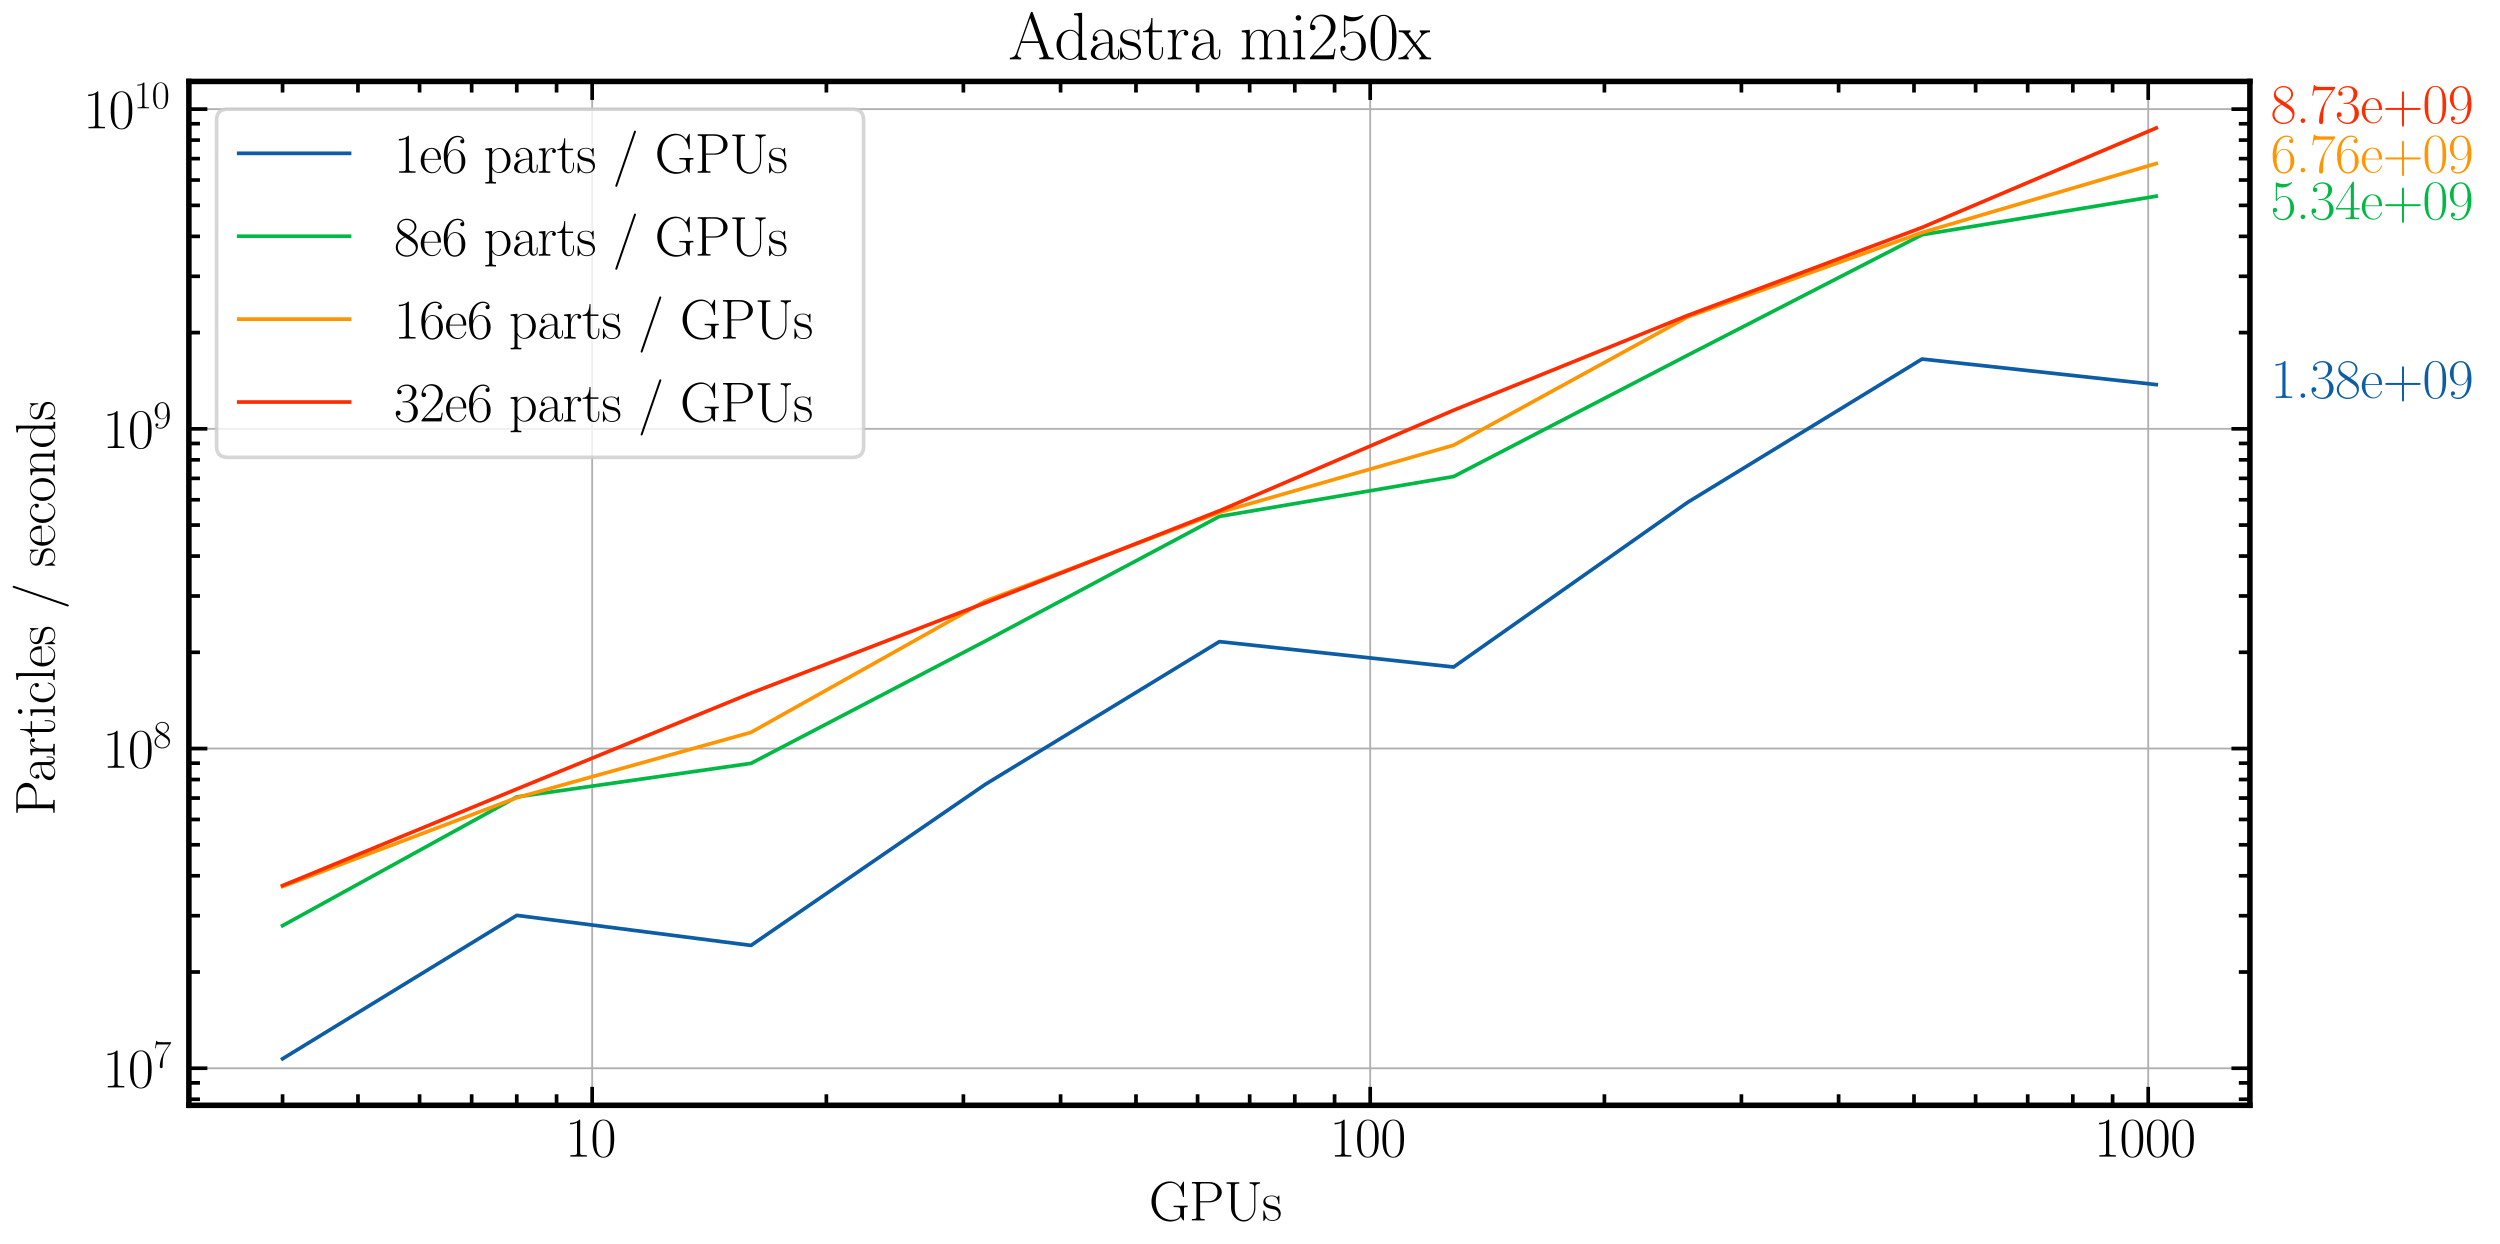 <?xml version="1.0" encoding="utf-8" standalone="no"?>
<!DOCTYPE svg PUBLIC "-//W3C//DTD SVG 1.1//EN"
  "http://www.w3.org/Graphics/SVG/1.1/DTD/svg11.dtd">
<svg xmlns:xlink="http://www.w3.org/1999/xlink" width="676.847pt" height="336.92pt" viewBox="0 0 676.847 336.92" xmlns="http://www.w3.org/2000/svg" version="1.1">
 <defs>
  <style type="text/css">*{stroke-linejoin: round; stroke-linecap: butt}</style>
 </defs>
 <g id="figure_1">
  <g id="patch_1">
   <path d="M 0 336.92 
L 676.847 336.92 
L 676.847 0 
L 0 0 
z
" style="fill: #ffffff"/>
  </g>
  <g id="axes_1">
   <g id="patch_2">
    <path d="M 51.137 299.253 
L 609.137 299.253 
L 609.137 22.053 
L 51.137 22.053 
z
" style="fill: #ffffff"/>
   </g>
   <g id="matplotlib.axis_1">
    <g id="xtick_1">
     <g id="line2d_1">
      <path d="M 160.323 299.253 
L 160.323 22.053 
" clip-path="url(#p2b0c90d9dc)" style="fill: none; stroke: #b0b0b0; stroke-width: 0.5; stroke-linecap: square"/>
     </g>
     <g id="line2d_2">
      <defs>
       <path id="m21b989cf15" d="M 0 0 
L 0 -5 
" style="stroke: #000000"/>
      </defs>
      <g>
       <use xlink:href="#m21b989cf15" x="160.323" y="299.253" style="stroke: #000000"/>
      </g>
     </g>
     <g id="line2d_3">
      <defs>
       <path id="m7a0003292a" d="M 0 0 
L 0 5 
" style="stroke: #000000"/>
      </defs>
      <g>
       <use xlink:href="#m7a0003292a" x="160.323" y="22.053" style="stroke: #000000"/>
      </g>
     </g>
     <g id="text_1">
      <!-- $\mathdefault{10}$ -->
      <g transform="translate(153.007 313.131) scale(0.15 -0.15)">
       <defs>
        <path id="CMR17-31" d="M 1702 4058 
C 1702 4192 1696 4192 1606 4192 
C 1357 3916 979 3827 621 3827 
C 602 3827 570 3827 563 3808 
C 557 3795 557 3782 557 3648 
C 755 3648 1088 3686 1344 3839 
L 1344 461 
C 1344 236 1331 160 781 160 
L 589 160 
L 589 0 
C 896 0 1216 0 1523 0 
C 1830 0 2150 0 2458 0 
L 2458 160 
L 2266 160 
C 1715 160 1702 230 1702 458 
L 1702 4058 
z
" transform="scale(0.016)"/>
        <path id="CMR17-30" d="M 2688 2025 
C 2688 2416 2682 3080 2413 3591 
C 2176 4039 1798 4198 1466 4198 
C 1158 4198 768 4058 525 3597 
C 269 3118 243 2524 243 2025 
C 243 1661 250 1106 448 619 
C 723 -39 1216 -128 1466 -128 
C 1760 -128 2208 -7 2470 600 
C 2662 1042 2688 1559 2688 2025 
z
M 1466 -26 
C 1056 -26 813 325 723 812 
C 653 1188 653 1738 653 2096 
C 653 2588 653 2997 736 3387 
C 858 3929 1216 4096 1466 4096 
C 1728 4096 2067 3923 2189 3400 
C 2272 3036 2278 2607 2278 2096 
C 2278 1680 2278 1169 2202 792 
C 2067 95 1690 -26 1466 -26 
z
" transform="scale(0.016)"/>
       </defs>
       <use xlink:href="#CMR17-31" transform="scale(0.996)"/>
       <use xlink:href="#CMR17-30" transform="translate(45.69 0) scale(0.996)"/>
      </g>
     </g>
    </g>
    <g id="xtick_2">
     <g id="line2d_4">
      <path d="M 370.964 299.253 
L 370.964 22.053 
" clip-path="url(#p2b0c90d9dc)" style="fill: none; stroke: #b0b0b0; stroke-width: 0.5; stroke-linecap: square"/>
     </g>
     <g id="line2d_5">
      <g>
       <use xlink:href="#m21b989cf15" x="370.964" y="299.253" style="stroke: #000000"/>
      </g>
     </g>
     <g id="line2d_6">
      <g>
       <use xlink:href="#m7a0003292a" x="370.964" y="22.053" style="stroke: #000000"/>
      </g>
     </g>
     <g id="text_2">
      <!-- $\mathdefault{100}$ -->
      <g transform="translate(359.989 313.131) scale(0.15 -0.15)">
       <use xlink:href="#CMR17-31" transform="scale(0.996)"/>
       <use xlink:href="#CMR17-30" transform="translate(45.69 0) scale(0.996)"/>
       <use xlink:href="#CMR17-30" transform="translate(91.381 0) scale(0.996)"/>
      </g>
     </g>
    </g>
    <g id="xtick_3">
     <g id="line2d_7">
      <path d="M 581.604 299.253 
L 581.604 22.053 
" clip-path="url(#p2b0c90d9dc)" style="fill: none; stroke: #b0b0b0; stroke-width: 0.5; stroke-linecap: square"/>
     </g>
     <g id="line2d_8">
      <g>
       <use xlink:href="#m21b989cf15" x="581.604" y="299.253" style="stroke: #000000"/>
      </g>
     </g>
     <g id="line2d_9">
      <g>
       <use xlink:href="#m7a0003292a" x="581.604" y="22.053" style="stroke: #000000"/>
      </g>
     </g>
     <g id="text_3">
      <!-- $\mathdefault{1000}$ -->
      <g transform="translate(566.971 313.131) scale(0.15 -0.15)">
       <use xlink:href="#CMR17-31" transform="scale(0.996)"/>
       <use xlink:href="#CMR17-30" transform="translate(45.69 0) scale(0.996)"/>
       <use xlink:href="#CMR17-30" transform="translate(91.381 0) scale(0.996)"/>
       <use xlink:href="#CMR17-30" transform="translate(137.071 0) scale(0.996)"/>
      </g>
     </g>
    </g>
    <g id="xtick_4">
     <g id="line2d_10">
      <defs>
       <path id="m7eefd7bcd2" d="M 0 0 
L 0 -3 
" style="stroke: #000000"/>
      </defs>
      <g>
       <use xlink:href="#m7eefd7bcd2" x="76.501" y="299.253" style="stroke: #000000"/>
      </g>
     </g>
     <g id="line2d_11">
      <defs>
       <path id="mf0f3411fd9" d="M 0 0 
L 0 3 
" style="stroke: #000000"/>
      </defs>
      <g>
       <use xlink:href="#mf0f3411fd9" x="76.501" y="22.053" style="stroke: #000000"/>
      </g>
     </g>
    </g>
    <g id="xtick_5">
     <g id="line2d_12">
      <g>
       <use xlink:href="#m7eefd7bcd2" x="96.914" y="299.253" style="stroke: #000000"/>
      </g>
     </g>
     <g id="line2d_13">
      <g>
       <use xlink:href="#mf0f3411fd9" x="96.914" y="22.053" style="stroke: #000000"/>
      </g>
     </g>
    </g>
    <g id="xtick_6">
     <g id="line2d_14">
      <g>
       <use xlink:href="#m7eefd7bcd2" x="113.593" y="299.253" style="stroke: #000000"/>
      </g>
     </g>
     <g id="line2d_15">
      <g>
       <use xlink:href="#mf0f3411fd9" x="113.593" y="22.053" style="stroke: #000000"/>
      </g>
     </g>
    </g>
    <g id="xtick_7">
     <g id="line2d_16">
      <g>
       <use xlink:href="#m7eefd7bcd2" x="127.694" y="299.253" style="stroke: #000000"/>
      </g>
     </g>
     <g id="line2d_17">
      <g>
       <use xlink:href="#mf0f3411fd9" x="127.694" y="22.053" style="stroke: #000000"/>
      </g>
     </g>
    </g>
    <g id="xtick_8">
     <g id="line2d_18">
      <g>
       <use xlink:href="#m7eefd7bcd2" x="139.91" y="299.253" style="stroke: #000000"/>
      </g>
     </g>
     <g id="line2d_19">
      <g>
       <use xlink:href="#mf0f3411fd9" x="139.91" y="22.053" style="stroke: #000000"/>
      </g>
     </g>
    </g>
    <g id="xtick_9">
     <g id="line2d_20">
      <g>
       <use xlink:href="#m7eefd7bcd2" x="150.685" y="299.253" style="stroke: #000000"/>
      </g>
     </g>
     <g id="line2d_21">
      <g>
       <use xlink:href="#mf0f3411fd9" x="150.685" y="22.053" style="stroke: #000000"/>
      </g>
     </g>
    </g>
    <g id="xtick_10">
     <g id="line2d_22">
      <g>
       <use xlink:href="#m7eefd7bcd2" x="223.732" y="299.253" style="stroke: #000000"/>
      </g>
     </g>
     <g id="line2d_23">
      <g>
       <use xlink:href="#mf0f3411fd9" x="223.732" y="22.053" style="stroke: #000000"/>
      </g>
     </g>
    </g>
    <g id="xtick_11">
     <g id="line2d_24">
      <g>
       <use xlink:href="#m7eefd7bcd2" x="260.824" y="299.253" style="stroke: #000000"/>
      </g>
     </g>
     <g id="line2d_25">
      <g>
       <use xlink:href="#mf0f3411fd9" x="260.824" y="22.053" style="stroke: #000000"/>
      </g>
     </g>
    </g>
    <g id="xtick_12">
     <g id="line2d_26">
      <g>
       <use xlink:href="#m7eefd7bcd2" x="287.141" y="299.253" style="stroke: #000000"/>
      </g>
     </g>
     <g id="line2d_27">
      <g>
       <use xlink:href="#mf0f3411fd9" x="287.141" y="22.053" style="stroke: #000000"/>
      </g>
     </g>
    </g>
    <g id="xtick_13">
     <g id="line2d_28">
      <g>
       <use xlink:href="#m7eefd7bcd2" x="307.554" y="299.253" style="stroke: #000000"/>
      </g>
     </g>
     <g id="line2d_29">
      <g>
       <use xlink:href="#mf0f3411fd9" x="307.554" y="22.053" style="stroke: #000000"/>
      </g>
     </g>
    </g>
    <g id="xtick_14">
     <g id="line2d_30">
      <g>
       <use xlink:href="#m7eefd7bcd2" x="324.233" y="299.253" style="stroke: #000000"/>
      </g>
     </g>
     <g id="line2d_31">
      <g>
       <use xlink:href="#mf0f3411fd9" x="324.233" y="22.053" style="stroke: #000000"/>
      </g>
     </g>
    </g>
    <g id="xtick_15">
     <g id="line2d_32">
      <g>
       <use xlink:href="#m7eefd7bcd2" x="338.335" y="299.253" style="stroke: #000000"/>
      </g>
     </g>
     <g id="line2d_33">
      <g>
       <use xlink:href="#mf0f3411fd9" x="338.335" y="22.053" style="stroke: #000000"/>
      </g>
     </g>
    </g>
    <g id="xtick_16">
     <g id="line2d_34">
      <g>
       <use xlink:href="#m7eefd7bcd2" x="350.55" y="299.253" style="stroke: #000000"/>
      </g>
     </g>
     <g id="line2d_35">
      <g>
       <use xlink:href="#mf0f3411fd9" x="350.55" y="22.053" style="stroke: #000000"/>
      </g>
     </g>
    </g>
    <g id="xtick_17">
     <g id="line2d_36">
      <g>
       <use xlink:href="#m7eefd7bcd2" x="361.325" y="299.253" style="stroke: #000000"/>
      </g>
     </g>
     <g id="line2d_37">
      <g>
       <use xlink:href="#mf0f3411fd9" x="361.325" y="22.053" style="stroke: #000000"/>
      </g>
     </g>
    </g>
    <g id="xtick_18">
     <g id="line2d_38">
      <g>
       <use xlink:href="#m7eefd7bcd2" x="434.373" y="299.253" style="stroke: #000000"/>
      </g>
     </g>
     <g id="line2d_39">
      <g>
       <use xlink:href="#mf0f3411fd9" x="434.373" y="22.053" style="stroke: #000000"/>
      </g>
     </g>
    </g>
    <g id="xtick_19">
     <g id="line2d_40">
      <g>
       <use xlink:href="#m7eefd7bcd2" x="471.465" y="299.253" style="stroke: #000000"/>
      </g>
     </g>
     <g id="line2d_41">
      <g>
       <use xlink:href="#mf0f3411fd9" x="471.465" y="22.053" style="stroke: #000000"/>
      </g>
     </g>
    </g>
    <g id="xtick_20">
     <g id="line2d_42">
      <g>
       <use xlink:href="#m7eefd7bcd2" x="497.782" y="299.253" style="stroke: #000000"/>
      </g>
     </g>
     <g id="line2d_43">
      <g>
       <use xlink:href="#mf0f3411fd9" x="497.782" y="22.053" style="stroke: #000000"/>
      </g>
     </g>
    </g>
    <g id="xtick_21">
     <g id="line2d_44">
      <g>
       <use xlink:href="#m7eefd7bcd2" x="518.195" y="299.253" style="stroke: #000000"/>
      </g>
     </g>
     <g id="line2d_45">
      <g>
       <use xlink:href="#mf0f3411fd9" x="518.195" y="22.053" style="stroke: #000000"/>
      </g>
     </g>
    </g>
    <g id="xtick_22">
     <g id="line2d_46">
      <g>
       <use xlink:href="#m7eefd7bcd2" x="534.874" y="299.253" style="stroke: #000000"/>
      </g>
     </g>
     <g id="line2d_47">
      <g>
       <use xlink:href="#mf0f3411fd9" x="534.874" y="22.053" style="stroke: #000000"/>
      </g>
     </g>
    </g>
    <g id="xtick_23">
     <g id="line2d_48">
      <g>
       <use xlink:href="#m7eefd7bcd2" x="548.975" y="299.253" style="stroke: #000000"/>
      </g>
     </g>
     <g id="line2d_49">
      <g>
       <use xlink:href="#mf0f3411fd9" x="548.975" y="22.053" style="stroke: #000000"/>
      </g>
     </g>
    </g>
    <g id="xtick_24">
     <g id="line2d_50">
      <g>
       <use xlink:href="#m7eefd7bcd2" x="561.191" y="299.253" style="stroke: #000000"/>
      </g>
     </g>
     <g id="line2d_51">
      <g>
       <use xlink:href="#mf0f3411fd9" x="561.191" y="22.053" style="stroke: #000000"/>
      </g>
     </g>
    </g>
    <g id="xtick_25">
     <g id="line2d_52">
      <g>
       <use xlink:href="#m7eefd7bcd2" x="571.966" y="299.253" style="stroke: #000000"/>
      </g>
     </g>
     <g id="line2d_53">
      <g>
       <use xlink:href="#mf0f3411fd9" x="571.966" y="22.053" style="stroke: #000000"/>
      </g>
     </g>
    </g>
    <g id="text_4">
     <!-- GPUs -->
     <g transform="translate(311.048 330.414) scale(0.15 -0.15)">
      <defs>
       <path id="CMR17-47" d="M 3974 1233 
C 3974 1473 3994 1505 4390 1505 
L 4390 1670 
C 4237 1664 3891 1664 3718 1664 
C 3539 1664 3040 1664 2797 1664 
L 2797 1505 
L 2989 1505 
C 3539 1505 3552 1434 3552 1201 
L 3552 774 
C 3552 63 2720 63 2522 63 
C 1862 63 781 511 781 2160 
C 781 3808 1843 4250 2464 4250 
C 3187 4250 3712 3626 3834 2741 
C 3846 2664 3846 2651 3904 2651 
C 3974 2651 3974 2664 3974 2779 
L 3974 4288 
C 3974 4402 3968 4409 3930 4409 
C 3904 4409 3898 4402 3853 4326 
L 3571 3791 
C 3258 4187 2874 4416 2381 4416 
C 1286 4416 294 3456 294 2148 
C 294 845 1267 -128 2394 -128 
C 2912 -128 3418 56 3616 417 
C 3725 158 3904 -20 3936 -20 
C 3968 -20 3974 -13 3974 100 
L 3974 1233 
z
" transform="scale(0.016)"/>
       <path id="CMR17-50" d="M 1267 2042 
L 2291 2042 
C 3117 2042 3718 2578 3718 3184 
C 3718 3791 3130 4352 2291 4352 
L 333 4352 
L 333 4186 
C 774 4186 845 4186 845 3899 
L 845 446 
C 845 160 774 160 333 160 
L 333 0 
C 518 0 858 0 1056 0 
C 1254 0 1594 0 1779 0 
L 1779 160 
C 1338 160 1267 160 1267 446 
L 1267 2042 
z
M 1254 2176 
L 1254 3938 
C 1254 4155 1267 4186 1523 4186 
L 2170 4186 
C 2995 4186 3232 3714 3232 3184 
C 3232 2604 2950 2176 2170 2176 
L 1254 2176 
z
" transform="scale(0.016)"/>
       <path id="CMR17-55" d="M 3456 1433 
C 3456 579 2899 38 2291 38 
C 1965 38 1670 210 1491 477 
C 1286 783 1261 1178 1261 1401 
L 1261 3874 
C 1261 4160 1331 4160 1773 4160 
L 1773 4320 
C 1587 4320 1248 4320 1050 4320 
C 851 4320 512 4320 326 4320 
L 326 4160 
C 768 4160 838 4160 838 3874 
L 838 1433 
C 838 516 1536 -128 2278 -128 
C 3110 -128 3590 719 3590 1344 
L 3590 3766 
C 3590 4122 3917 4160 4102 4160 
L 4102 4326 
C 3955 4320 3686 4320 3526 4320 
C 3366 4320 3091 4320 2944 4326 
L 2944 4160 
C 3456 4160 3456 3861 3456 3702 
L 3456 1433 
z
" transform="scale(0.016)"/>
       <path id="CMR17-73" d="M 1978 2697 
C 1978 2813 1971 2819 1933 2819 
C 1907 2819 1901 2813 1824 2717 
C 1805 2691 1747 2626 1728 2601 
C 1523 2819 1235 2819 1126 2819 
C 416 2819 160 2447 160 2076 
C 160 1498 813 1365 998 1325 
C 1402 1243 1542 1217 1677 1101 
C 1760 1025 1901 884 1901 654 
C 1901 384 1747 38 1158 38 
C 602 38 403 460 288 1021 
C 269 1110 269 1117 218 1117 
C 166 1117 160 1110 160 983 
L 160 63 
C 160 -51 166 -58 205 -58 
C 237 -58 243 -51 275 0 
C 314 57 410 211 448 276 
C 576 103 800 -64 1158 -64 
C 1792 -64 2131 283 2131 784 
C 2131 1112 1958 1285 1875 1362 
C 1683 1561 1459 1606 1190 1657 
C 838 1735 390 1825 390 2217 
C 390 2383 480 2737 1126 2737 
C 1811 2737 1850 2094 1862 1888 
C 1869 1856 1901 1849 1920 1849 
C 1978 1849 1978 1869 1978 1978 
L 1978 2697 
z
" transform="scale(0.016)"/>
      </defs>
      <use xlink:href="#CMR17-47" transform="scale(0.996)"/>
      <use xlink:href="#CMR17-50" transform="translate(72.355 0) scale(0.996)"/>
      <use xlink:href="#CMR17-55" transform="translate(134.942 0) scale(0.996)"/>
      <use xlink:href="#CMR17-73" transform="translate(204.014 0) scale(0.996)"/>
     </g>
    </g>
   </g>
   <g id="matplotlib.axis_2">
    <g id="ytick_1">
     <g id="line2d_54">
      <path d="M 51.137 289.217 
L 609.137 289.217 
" clip-path="url(#p2b0c90d9dc)" style="fill: none; stroke: #b0b0b0; stroke-width: 0.5; stroke-linecap: square"/>
     </g>
     <g id="line2d_55">
      <defs>
       <path id="madf3cea74e" d="M 0 0 
L 5 0 
" style="stroke: #000000"/>
      </defs>
      <g>
       <use xlink:href="#madf3cea74e" x="51.137" y="289.217" style="stroke: #000000"/>
      </g>
     </g>
     <g id="line2d_56">
      <defs>
       <path id="mc8e0dc4488" d="M 0 0 
L -5 0 
" style="stroke: #000000"/>
      </defs>
      <g>
       <use xlink:href="#mc8e0dc4488" x="609.137" y="289.217" style="stroke: #000000"/>
      </g>
     </g>
     <g id="text_5">
      <!-- $\mathdefault{10^{7}}$ -->
      <g transform="translate(27.774 294.405) scale(0.15 -0.15)">
       <defs>
        <path id="CMR17-37" d="M 2886 3941 
L 2886 4081 
L 1382 4081 
C 634 4081 621 4165 595 4288 
L 480 4288 
L 294 3094 
L 410 3094 
C 429 3215 474 3540 550 3661 
C 589 3712 1062 3712 1171 3712 
L 2579 3712 
L 1869 2661 
C 1395 1954 1069 999 1069 165 
C 1069 89 1069 -128 1299 -128 
C 1530 -128 1530 89 1530 171 
L 1530 465 
C 1530 1508 1709 2196 2003 2636 
L 2886 3941 
z
" transform="scale(0.016)"/>
       </defs>
       <use xlink:href="#CMR17-31" transform="scale(0.996)"/>
       <use xlink:href="#CMR17-30" transform="translate(45.69 0) scale(0.996)"/>
       <use xlink:href="#CMR17-37" transform="translate(91.381 36.154) scale(0.697)"/>
      </g>
     </g>
    </g>
    <g id="ytick_2">
     <g id="line2d_57">
      <path d="M 51.137 202.659 
L 609.137 202.659 
" clip-path="url(#p2b0c90d9dc)" style="fill: none; stroke: #b0b0b0; stroke-width: 0.5; stroke-linecap: square"/>
     </g>
     <g id="line2d_58">
      <g>
       <use xlink:href="#madf3cea74e" x="51.137" y="202.659" style="stroke: #000000"/>
      </g>
     </g>
     <g id="line2d_59">
      <g>
       <use xlink:href="#mc8e0dc4488" x="609.137" y="202.659" style="stroke: #000000"/>
      </g>
     </g>
     <g id="text_6">
      <!-- $\mathdefault{10^{8}}$ -->
      <g transform="translate(27.774 207.848) scale(0.15 -0.15)">
       <defs>
        <path id="CMR17-38" d="M 1741 2264 
C 2144 2467 2554 2773 2554 3263 
C 2554 3841 1990 4179 1472 4179 
C 890 4179 378 3759 378 3180 
C 378 3021 416 2747 666 2505 
C 730 2442 998 2251 1171 2130 
C 883 1983 211 1634 211 934 
C 211 279 838 -128 1459 -128 
C 2144 -128 2720 362 2720 1010 
C 2720 1590 2330 1857 2074 2029 
L 1741 2264 
z
M 902 2822 
C 851 2854 595 3051 595 3351 
C 595 3739 998 4032 1459 4032 
C 1965 4032 2336 3676 2336 3262 
C 2336 2669 1670 2331 1638 2331 
C 1632 2331 1626 2331 1574 2370 
L 902 2822 
z
M 2080 1519 
C 2176 1449 2483 1240 2483 851 
C 2483 381 2010 25 1472 25 
C 890 25 448 438 448 940 
C 448 1443 838 1862 1280 2060 
L 2080 1519 
z
" transform="scale(0.016)"/>
       </defs>
       <use xlink:href="#CMR17-31" transform="scale(0.996)"/>
       <use xlink:href="#CMR17-30" transform="translate(45.69 0) scale(0.996)"/>
       <use xlink:href="#CMR17-38" transform="translate(91.381 36.154) scale(0.697)"/>
      </g>
     </g>
    </g>
    <g id="ytick_3">
     <g id="line2d_60">
      <path d="M 51.137 116.101 
L 609.137 116.101 
" clip-path="url(#p2b0c90d9dc)" style="fill: none; stroke: #b0b0b0; stroke-width: 0.5; stroke-linecap: square"/>
     </g>
     <g id="line2d_61">
      <g>
       <use xlink:href="#madf3cea74e" x="51.137" y="116.101" style="stroke: #000000"/>
      </g>
     </g>
     <g id="line2d_62">
      <g>
       <use xlink:href="#mc8e0dc4488" x="609.137" y="116.101" style="stroke: #000000"/>
      </g>
     </g>
     <g id="text_7">
      <!-- $\mathdefault{10^{9}}$ -->
      <g transform="translate(27.774 121.29) scale(0.15 -0.15)">
       <defs>
        <path id="CMR17-39" d="M 2253 1864 
C 2253 464 1670 31 1190 31 
C 1043 31 685 31 538 294 
C 704 268 826 357 826 518 
C 826 692 685 749 595 749 
C 538 749 365 723 365 506 
C 365 71 742 -128 1203 -128 
C 1939 -128 2688 674 2688 2073 
C 2688 3817 1971 4179 1485 4179 
C 851 4179 243 3628 243 2778 
C 243 1991 762 1408 1414 1408 
C 1952 1408 2189 1903 2253 2112 
L 2253 1864 
z
M 1427 1510 
C 1254 1510 1011 1542 813 1922 
C 678 2169 678 2461 678 2771 
C 678 3146 678 3405 858 3684 
C 947 3817 1114 4032 1485 4032 
C 2240 4032 2240 2885 2240 2632 
C 2240 2182 2035 1510 1427 1510 
z
" transform="scale(0.016)"/>
       </defs>
       <use xlink:href="#CMR17-31" transform="scale(0.996)"/>
       <use xlink:href="#CMR17-30" transform="translate(45.69 0) scale(0.996)"/>
       <use xlink:href="#CMR17-39" transform="translate(91.381 36.154) scale(0.697)"/>
      </g>
     </g>
    </g>
    <g id="ytick_4">
     <g id="line2d_63">
      <path d="M 51.137 29.544 
L 609.137 29.544 
" clip-path="url(#p2b0c90d9dc)" style="fill: none; stroke: #b0b0b0; stroke-width: 0.5; stroke-linecap: square"/>
     </g>
     <g id="line2d_64">
      <g>
       <use xlink:href="#madf3cea74e" x="51.137" y="29.544" style="stroke: #000000"/>
      </g>
     </g>
     <g id="line2d_65">
      <g>
       <use xlink:href="#mc8e0dc4488" x="609.137" y="29.544" style="stroke: #000000"/>
      </g>
     </g>
     <g id="text_8">
      <!-- $\mathdefault{10^{10}}$ -->
      <g transform="translate(22.544 34.733) scale(0.15 -0.15)">
       <use xlink:href="#CMR17-31" transform="scale(0.996)"/>
       <use xlink:href="#CMR17-30" transform="translate(45.69 0) scale(0.996)"/>
       <use xlink:href="#CMR17-31" transform="translate(91.381 36.154) scale(0.697)"/>
       <use xlink:href="#CMR17-30" transform="translate(123.364 36.154) scale(0.697)"/>
      </g>
     </g>
    </g>
    <g id="ytick_5">
     <g id="line2d_66">
      <defs>
       <path id="mb22197ca81" d="M 0 0 
L 3 0 
" style="stroke: #000000"/>
      </defs>
      <g>
       <use xlink:href="#mb22197ca81" x="51.137" y="297.605" style="stroke: #000000"/>
      </g>
     </g>
     <g id="line2d_67">
      <defs>
       <path id="m7e85941ac5" d="M 0 0 
L -3 0 
" style="stroke: #000000"/>
      </defs>
      <g>
       <use xlink:href="#m7e85941ac5" x="609.137" y="297.605" style="stroke: #000000"/>
      </g>
     </g>
    </g>
    <g id="ytick_6">
     <g id="line2d_68">
      <g>
       <use xlink:href="#mb22197ca81" x="51.137" y="293.177" style="stroke: #000000"/>
      </g>
     </g>
     <g id="line2d_69">
      <g>
       <use xlink:href="#m7e85941ac5" x="609.137" y="293.177" style="stroke: #000000"/>
      </g>
     </g>
    </g>
    <g id="ytick_7">
     <g id="line2d_70">
      <g>
       <use xlink:href="#mb22197ca81" x="51.137" y="263.16" style="stroke: #000000"/>
      </g>
     </g>
     <g id="line2d_71">
      <g>
       <use xlink:href="#m7e85941ac5" x="609.137" y="263.16" style="stroke: #000000"/>
      </g>
     </g>
    </g>
    <g id="ytick_8">
     <g id="line2d_72">
      <g>
       <use xlink:href="#mb22197ca81" x="51.137" y="247.918" style="stroke: #000000"/>
      </g>
     </g>
     <g id="line2d_73">
      <g>
       <use xlink:href="#m7e85941ac5" x="609.137" y="247.918" style="stroke: #000000"/>
      </g>
     </g>
    </g>
    <g id="ytick_9">
     <g id="line2d_74">
      <g>
       <use xlink:href="#mb22197ca81" x="51.137" y="237.104" style="stroke: #000000"/>
      </g>
     </g>
     <g id="line2d_75">
      <g>
       <use xlink:href="#m7e85941ac5" x="609.137" y="237.104" style="stroke: #000000"/>
      </g>
     </g>
    </g>
    <g id="ytick_10">
     <g id="line2d_76">
      <g>
       <use xlink:href="#mb22197ca81" x="51.137" y="228.715" style="stroke: #000000"/>
      </g>
     </g>
     <g id="line2d_77">
      <g>
       <use xlink:href="#m7e85941ac5" x="609.137" y="228.715" style="stroke: #000000"/>
      </g>
     </g>
    </g>
    <g id="ytick_11">
     <g id="line2d_78">
      <g>
       <use xlink:href="#mb22197ca81" x="51.137" y="221.862" style="stroke: #000000"/>
      </g>
     </g>
     <g id="line2d_79">
      <g>
       <use xlink:href="#m7e85941ac5" x="609.137" y="221.862" style="stroke: #000000"/>
      </g>
     </g>
    </g>
    <g id="ytick_12">
     <g id="line2d_80">
      <g>
       <use xlink:href="#mb22197ca81" x="51.137" y="216.067" style="stroke: #000000"/>
      </g>
     </g>
     <g id="line2d_81">
      <g>
       <use xlink:href="#m7e85941ac5" x="609.137" y="216.067" style="stroke: #000000"/>
      </g>
     </g>
    </g>
    <g id="ytick_13">
     <g id="line2d_82">
      <g>
       <use xlink:href="#mb22197ca81" x="51.137" y="211.047" style="stroke: #000000"/>
      </g>
     </g>
     <g id="line2d_83">
      <g>
       <use xlink:href="#m7e85941ac5" x="609.137" y="211.047" style="stroke: #000000"/>
      </g>
     </g>
    </g>
    <g id="ytick_14">
     <g id="line2d_84">
      <g>
       <use xlink:href="#mb22197ca81" x="51.137" y="206.62" style="stroke: #000000"/>
      </g>
     </g>
     <g id="line2d_85">
      <g>
       <use xlink:href="#m7e85941ac5" x="609.137" y="206.62" style="stroke: #000000"/>
      </g>
     </g>
    </g>
    <g id="ytick_15">
     <g id="line2d_86">
      <g>
       <use xlink:href="#mb22197ca81" x="51.137" y="176.603" style="stroke: #000000"/>
      </g>
     </g>
     <g id="line2d_87">
      <g>
       <use xlink:href="#m7e85941ac5" x="609.137" y="176.603" style="stroke: #000000"/>
      </g>
     </g>
    </g>
    <g id="ytick_16">
     <g id="line2d_88">
      <g>
       <use xlink:href="#mb22197ca81" x="51.137" y="161.361" style="stroke: #000000"/>
      </g>
     </g>
     <g id="line2d_89">
      <g>
       <use xlink:href="#m7e85941ac5" x="609.137" y="161.361" style="stroke: #000000"/>
      </g>
     </g>
    </g>
    <g id="ytick_17">
     <g id="line2d_90">
      <g>
       <use xlink:href="#mb22197ca81" x="51.137" y="150.546" style="stroke: #000000"/>
      </g>
     </g>
     <g id="line2d_91">
      <g>
       <use xlink:href="#m7e85941ac5" x="609.137" y="150.546" style="stroke: #000000"/>
      </g>
     </g>
    </g>
    <g id="ytick_18">
     <g id="line2d_92">
      <g>
       <use xlink:href="#mb22197ca81" x="51.137" y="142.158" style="stroke: #000000"/>
      </g>
     </g>
     <g id="line2d_93">
      <g>
       <use xlink:href="#m7e85941ac5" x="609.137" y="142.158" style="stroke: #000000"/>
      </g>
     </g>
    </g>
    <g id="ytick_19">
     <g id="line2d_94">
      <g>
       <use xlink:href="#mb22197ca81" x="51.137" y="135.304" style="stroke: #000000"/>
      </g>
     </g>
     <g id="line2d_95">
      <g>
       <use xlink:href="#m7e85941ac5" x="609.137" y="135.304" style="stroke: #000000"/>
      </g>
     </g>
    </g>
    <g id="ytick_20">
     <g id="line2d_96">
      <g>
       <use xlink:href="#mb22197ca81" x="51.137" y="129.509" style="stroke: #000000"/>
      </g>
     </g>
     <g id="line2d_97">
      <g>
       <use xlink:href="#m7e85941ac5" x="609.137" y="129.509" style="stroke: #000000"/>
      </g>
     </g>
    </g>
    <g id="ytick_21">
     <g id="line2d_98">
      <g>
       <use xlink:href="#mb22197ca81" x="51.137" y="124.49" style="stroke: #000000"/>
      </g>
     </g>
     <g id="line2d_99">
      <g>
       <use xlink:href="#m7e85941ac5" x="609.137" y="124.49" style="stroke: #000000"/>
      </g>
     </g>
    </g>
    <g id="ytick_22">
     <g id="line2d_100">
      <g>
       <use xlink:href="#mb22197ca81" x="51.137" y="120.062" style="stroke: #000000"/>
      </g>
     </g>
     <g id="line2d_101">
      <g>
       <use xlink:href="#m7e85941ac5" x="609.137" y="120.062" style="stroke: #000000"/>
      </g>
     </g>
    </g>
    <g id="ytick_23">
     <g id="line2d_102">
      <g>
       <use xlink:href="#mb22197ca81" x="51.137" y="90.045" style="stroke: #000000"/>
      </g>
     </g>
     <g id="line2d_103">
      <g>
       <use xlink:href="#m7e85941ac5" x="609.137" y="90.045" style="stroke: #000000"/>
      </g>
     </g>
    </g>
    <g id="ytick_24">
     <g id="line2d_104">
      <g>
       <use xlink:href="#mb22197ca81" x="51.137" y="74.803" style="stroke: #000000"/>
      </g>
     </g>
     <g id="line2d_105">
      <g>
       <use xlink:href="#m7e85941ac5" x="609.137" y="74.803" style="stroke: #000000"/>
      </g>
     </g>
    </g>
    <g id="ytick_25">
     <g id="line2d_106">
      <g>
       <use xlink:href="#mb22197ca81" x="51.137" y="63.989" style="stroke: #000000"/>
      </g>
     </g>
     <g id="line2d_107">
      <g>
       <use xlink:href="#m7e85941ac5" x="609.137" y="63.989" style="stroke: #000000"/>
      </g>
     </g>
    </g>
    <g id="ytick_26">
     <g id="line2d_108">
      <g>
       <use xlink:href="#mb22197ca81" x="51.137" y="55.6" style="stroke: #000000"/>
      </g>
     </g>
     <g id="line2d_109">
      <g>
       <use xlink:href="#m7e85941ac5" x="609.137" y="55.6" style="stroke: #000000"/>
      </g>
     </g>
    </g>
    <g id="ytick_27">
     <g id="line2d_110">
      <g>
       <use xlink:href="#mb22197ca81" x="51.137" y="48.747" style="stroke: #000000"/>
      </g>
     </g>
     <g id="line2d_111">
      <g>
       <use xlink:href="#m7e85941ac5" x="609.137" y="48.747" style="stroke: #000000"/>
      </g>
     </g>
    </g>
    <g id="ytick_28">
     <g id="line2d_112">
      <g>
       <use xlink:href="#mb22197ca81" x="51.137" y="42.952" style="stroke: #000000"/>
      </g>
     </g>
     <g id="line2d_113">
      <g>
       <use xlink:href="#m7e85941ac5" x="609.137" y="42.952" style="stroke: #000000"/>
      </g>
     </g>
    </g>
    <g id="ytick_29">
     <g id="line2d_114">
      <g>
       <use xlink:href="#mb22197ca81" x="51.137" y="37.932" style="stroke: #000000"/>
      </g>
     </g>
     <g id="line2d_115">
      <g>
       <use xlink:href="#m7e85941ac5" x="609.137" y="37.932" style="stroke: #000000"/>
      </g>
     </g>
    </g>
    <g id="ytick_30">
     <g id="line2d_116">
      <g>
       <use xlink:href="#mb22197ca81" x="51.137" y="33.505" style="stroke: #000000"/>
      </g>
     </g>
     <g id="line2d_117">
      <g>
       <use xlink:href="#m7e85941ac5" x="609.137" y="33.505" style="stroke: #000000"/>
      </g>
     </g>
    </g>
    <g id="text_9">
     <!-- Particles / seconds -->
     <g transform="translate(14.808 220.828) rotate(-90) scale(0.15 -0.15)">
      <defs>
       <path id="CMR17-61" d="M 2304 1653 
C 2304 2072 2304 2294 2035 2543 
C 1798 2752 1523 2816 1306 2816 
C 800 2816 435 2407 435 1971 
C 435 1728 627 1728 666 1728 
C 749 1728 896 1778 896 1954 
C 896 2112 774 2181 666 2181 
C 640 2181 608 2174 589 2168 
C 723 2592 1069 2714 1293 2714 
C 1613 2714 1965 2429 1965 1885 
L 1965 1600 
C 1587 1600 1133 1549 774 1357 
C 371 1133 256 813 256 570 
C 256 77 832 -64 1171 -64 
C 1523 -64 1850 139 1990 511 
C 2003 233 2182 -18 2464 -18 
C 2598 -18 2938 70 2938 567 
L 2938 920 
L 2822 920 
L 2822 562 
C 2822 178 2650 128 2566 128 
C 2304 128 2304 458 2304 738 
L 2304 1653 
z
M 1965 870 
C 1965 317 1568 38 1216 38 
C 896 38 646 275 646 570 
C 646 761 730 1100 1101 1305 
C 1408 1478 1760 1504 1965 1504 
L 1965 870 
z
" transform="scale(0.016)"/>
       <path id="CMR17-72" d="M 960 1497 
C 960 2112 1222 2688 1702 2688 
C 1747 2688 1792 2682 1837 2662 
C 1837 2662 1696 2617 1696 2452 
C 1696 2298 1818 2234 1914 2234 
C 1990 2234 2131 2279 2131 2458 
C 2131 2663 1926 2790 1709 2790 
C 1222 2790 1011 2317 947 2093 
L 941 2093 
L 941 2790 
L 198 2720 
L 198 2554 
C 576 2554 634 2515 634 2208 
L 634 428 
C 634 184 608 153 198 153 
L 198 -13 
C 352 0 646 0 813 0 
C 998 0 1325 0 1498 -13 
L 1498 153 
C 1037 153 960 153 960 440 
L 960 1497 
z
" transform="scale(0.016)"/>
       <path id="CMR17-74" d="M 966 2560 
L 1862 2560 
L 1862 2725 
L 966 2725 
L 966 3904 
L 851 3904 
C 838 3245 614 2668 70 2668 
L 70 2560 
L 627 2560 
L 627 771 
C 627 650 627 -64 1370 -64 
C 1747 -64 1965 306 1965 777 
L 1965 1140 
L 1850 1140 
L 1850 783 
C 1850 344 1677 51 1408 51 
C 1222 51 966 178 966 758 
L 966 2560 
z
" transform="scale(0.016)"/>
       <path id="CMR17-69" d="M 992 3909 
C 992 4049 877 4170 730 4170 
C 589 4170 467 4056 467 3909 
C 467 3769 582 3648 730 3648 
C 870 3648 992 3763 992 3909 
z
M 243 2706 
L 243 2541 
C 602 2541 653 2502 653 2197 
L 653 427 
C 653 184 627 153 218 153 
L 218 -13 
C 371 0 646 0 806 0 
C 960 0 1222 0 1370 -13 
L 1370 153 
C 992 153 979 191 979 420 
L 979 2776 
L 243 2706 
z
" transform="scale(0.016)"/>
       <path id="CMR17-63" d="M 2234 2240 
C 2112 2240 1933 2240 1933 2017 
C 1933 1838 2080 1787 2163 1787 
C 2208 1787 2394 1807 2394 2024 
C 2394 2467 1958 2803 1466 2803 
C 787 2803 211 2178 211 1363 
C 211 516 813 -64 1466 -64 
C 2259 -64 2458 677 2458 748 
C 2458 774 2451 793 2406 793 
C 2362 793 2355 787 2330 703 
C 2163 180 1798 51 1523 51 
C 1114 51 621 427 621 1369 
C 621 2338 1094 2688 1472 2688 
C 1722 2688 2093 2573 2234 2240 
z
" transform="scale(0.016)"/>
       <path id="CMR17-6c" d="M 979 4396 
L 218 4326 
L 218 4160 
C 595 4160 653 4122 653 3817 
L 653 426 
C 653 184 627 153 218 153 
L 218 -13 
C 371 0 653 0 813 0 
C 979 0 1261 0 1414 -13 
L 1414 153 
C 1005 153 979 178 979 426 
L 979 4396 
z
" transform="scale(0.016)"/>
       <path id="CMR17-65" d="M 2438 1472 
C 2464 1498 2464 1511 2464 1576 
C 2464 2238 2118 2816 1389 2816 
C 710 2816 173 2169 173 1383 
C 173 551 781 -64 1459 -64 
C 2176 -64 2458 607 2458 740 
C 2458 784 2419 784 2406 784 
C 2362 784 2355 771 2330 696 
C 2189 265 1837 51 1504 51 
C 1229 51 954 203 781 480 
C 582 803 582 1176 582 1472 
L 2438 1472 
z
M 589 1568 
C 634 2505 1126 2714 1382 2714 
C 1818 2714 2112 2297 2118 1568 
L 589 1568 
z
" transform="scale(0.016)"/>
       <path id="CMR17-2f" d="M 2605 4545 
C 2637 4627 2637 4640 2637 4653 
C 2637 4729 2579 4768 2528 4768 
C 2451 4768 2426 4717 2400 4640 
L 326 -1377 
C 294 -1460 294 -1473 294 -1486 
C 294 -1562 352 -1600 403 -1600 
C 480 -1600 506 -1549 531 -1473 
L 2605 4545 
z
" transform="scale(0.016)"/>
       <path id="CMR17-6f" d="M 2758 1356 
C 2758 2176 2163 2816 1466 2816 
C 768 2816 173 2176 173 1356 
C 173 551 768 -64 1466 -64 
C 2163 -64 2758 551 2758 1356 
z
M 1466 51 
C 1165 51 909 230 762 480 
C 602 767 582 1126 582 1408 
C 582 1677 595 2010 762 2298 
C 890 2509 1139 2714 1466 2714 
C 1754 2714 1997 2554 2150 2330 
C 2349 2029 2349 1607 2349 1408 
C 2349 1158 2336 775 2163 467 
C 1984 173 1709 51 1466 51 
z
" transform="scale(0.016)"/>
       <path id="CMR17-6e" d="M 2656 1933 
C 2656 2259 2592 2790 1837 2790 
C 1331 2790 1069 2400 973 2144 
L 966 2144 
L 966 2790 
L 211 2720 
L 211 2554 
C 589 2554 646 2515 646 2208 
L 646 428 
C 646 184 621 153 211 153 
L 211 -13 
C 365 0 646 0 813 0 
C 979 0 1267 0 1421 -13 
L 1421 153 
C 1011 153 986 178 986 428 
L 986 1658 
C 986 2247 1344 2688 1792 2688 
C 2266 2688 2317 2266 2317 1958 
L 2317 428 
C 2317 184 2291 153 1882 153 
L 1882 -13 
C 2035 0 2317 0 2483 0 
C 2650 0 2938 0 3091 -13 
L 3091 153 
C 2682 153 2656 178 2656 428 
L 2656 1933 
z
" transform="scale(0.016)"/>
       <path id="CMR17-64" d="M 1869 4326 
L 1869 4160 
C 2246 4160 2304 4122 2304 3820 
L 2304 2345 
C 2278 2377 2016 2790 1498 2790 
C 845 2790 211 2208 211 1364 
C 211 525 806 -64 1434 -64 
C 1978 -64 2259 337 2291 380 
L 2291 -63 
L 3066 -63 
L 3066 128 
C 2688 128 2630 166 2630 473 
L 2630 4396 
L 1869 4326 
z
M 2291 755 
C 2291 563 2176 390 2029 262 
C 1811 70 1594 38 1472 38 
C 1286 38 621 134 621 1356 
C 621 2612 1363 2688 1530 2688 
C 1824 2688 2061 2522 2208 2291 
C 2291 2157 2291 2138 2291 2023 
L 2291 755 
z
" transform="scale(0.016)"/>
      </defs>
      <use xlink:href="#CMR17-50" transform="scale(0.996)"/>
      <use xlink:href="#CMR17-61" transform="translate(59.984 0) scale(0.996)"/>
      <use xlink:href="#CMR17-72" transform="translate(105.674 0) scale(0.996)"/>
      <use xlink:href="#CMR17-74" transform="translate(140.955 0) scale(0.996)"/>
      <use xlink:href="#CMR17-69" transform="translate(176.236 0) scale(0.996)"/>
      <use xlink:href="#CMR17-63" transform="translate(201.107 0) scale(0.996)"/>
      <use xlink:href="#CMR17-6c" transform="translate(241.593 0) scale(0.996)"/>
      <use xlink:href="#CMR17-65" transform="translate(266.464 0) scale(0.996)"/>
      <use xlink:href="#CMR17-73" transform="translate(306.949 0) scale(0.996)"/>
      <use xlink:href="#CMR17-2f" transform="translate(372.827 0) scale(0.996)"/>
      <use xlink:href="#CMR17-73" transform="translate(448.593 0) scale(0.996)"/>
      <use xlink:href="#CMR17-65" transform="translate(484.394 0) scale(0.996)"/>
      <use xlink:href="#CMR17-63" transform="translate(524.88 0) scale(0.996)"/>
      <use xlink:href="#CMR17-6f" transform="translate(565.366 0) scale(0.996)"/>
      <use xlink:href="#CMR17-6e" transform="translate(611.056 0) scale(0.996)"/>
      <use xlink:href="#CMR17-64" transform="translate(661.952 0) scale(0.996)"/>
      <use xlink:href="#CMR17-73" transform="translate(712.847 0) scale(0.996)"/>
     </g>
    </g>
   </g>
   <g id="line2d_118">
    <path d="M 76.501 286.653 
L 139.91 247.826 
L 203.319 255.959 
L 266.728 212.376 
L 330.137 173.711 
L 393.546 180.586 
L 456.955 135.969 
L 520.364 97.208 
L 583.774 104.13 
" clip-path="url(#p2b0c90d9dc)" style="fill: none; stroke: #0c5da5; stroke-linecap: square"/>
   </g>
   <g id="line2d_119">
    <path d="M 76.501 250.612 
L 139.91 215.752 
L 203.319 206.668 
L 266.728 173.584 
L 330.137 139.815 
L 393.546 129.017 
L 456.955 96.149 
L 520.364 63.558 
L 583.774 53.111 
" clip-path="url(#p2b0c90d9dc)" style="fill: none; stroke: #00b945; stroke-linecap: square"/>
   </g>
   <g id="line2d_120">
    <path d="M 76.501 240.009 
L 139.91 215.97 
L 203.319 198.281 
L 266.728 162.729 
L 330.137 138.717 
L 393.546 120.528 
L 456.955 85.771 
L 520.364 62.957 
L 583.774 44.279 
" clip-path="url(#p2b0c90d9dc)" style="fill: none; stroke: #ff9500; stroke-linecap: square"/>
   </g>
   <g id="line2d_121">
    <path d="M 76.501 239.768 
L 139.91 213.62 
L 203.319 187.652 
L 266.728 163.225 
L 330.137 138.287 
L 393.546 111.064 
L 456.955 85.385 
L 520.364 61.589 
L 583.774 34.653 
" clip-path="url(#p2b0c90d9dc)" style="fill: none; stroke: #ff2c00; stroke-linecap: square"/>
   </g>
   <g id="patch_3">
    <path d="M 51.137 299.253 
L 51.137 22.053 
" style="fill: none; stroke: #000000; stroke-width: 1.5; stroke-linejoin: miter; stroke-linecap: square"/>
   </g>
   <g id="patch_4">
    <path d="M 609.137 299.253 
L 609.137 22.053 
" style="fill: none; stroke: #000000; stroke-width: 1.5; stroke-linejoin: miter; stroke-linecap: square"/>
   </g>
   <g id="patch_5">
    <path d="M 51.137 299.253 
L 609.137 299.253 
" style="fill: none; stroke: #000000; stroke-width: 1.5; stroke-linejoin: miter; stroke-linecap: square"/>
   </g>
   <g id="patch_6">
    <path d="M 51.137 22.053 
L 609.137 22.053 
" style="fill: none; stroke: #000000; stroke-width: 1.5; stroke-linejoin: miter; stroke-linecap: square"/>
   </g>
   <g id="text_10">
    <!-- 1.38e+09 -->
    <g style="fill: #0c5da5" transform="translate(614.717 107.73) scale(0.15 -0.15)">
     <defs>
      <path id="CMR17-2e" d="M 1062 261 
C 1062 420 934 522 800 522 
C 672 522 538 420 538 261 
C 538 102 666 0 800 0 
C 928 0 1062 102 1062 261 
z
" transform="scale(0.016)"/>
      <path id="CMR17-33" d="M 1414 2157 
C 1984 2157 2234 1662 2234 1090 
C 2234 320 1824 25 1453 25 
C 1114 25 563 194 390 693 
C 422 680 454 680 486 680 
C 640 680 755 782 755 948 
C 755 1133 614 1216 486 1216 
C 378 1216 211 1165 211 926 
C 211 335 787 -128 1466 -128 
C 2176 -128 2720 430 2720 1085 
C 2720 1707 2208 2157 1600 2227 
C 2086 2328 2554 2756 2554 3329 
C 2554 3820 2048 4179 1472 4179 
C 890 4179 378 3829 378 3329 
C 378 3110 544 3072 627 3072 
C 762 3072 877 3155 877 3321 
C 877 3486 762 3569 627 3569 
C 602 3569 570 3569 544 3557 
C 730 3959 1235 4032 1459 4032 
C 1683 4032 2106 3925 2106 3320 
C 2106 3143 2080 2828 1862 2550 
C 1670 2304 1453 2304 1242 2284 
C 1210 2284 1062 2269 1037 2269 
C 992 2263 966 2257 966 2208 
C 966 2163 973 2157 1101 2157 
L 1414 2157 
z
" transform="scale(0.016)"/>
      <path id="CMR17-2b" d="M 2413 1472 
L 4109 1472 
C 4198 1472 4307 1472 4307 1580 
C 4307 1695 4205 1695 4109 1695 
L 2413 1695 
L 2413 3386 
C 2413 3475 2413 3584 2304 3584 
C 2189 3584 2189 3482 2189 3386 
L 2189 1695 
L 493 1695 
C 403 1695 294 1695 294 1587 
C 294 1472 397 1472 493 1472 
L 2189 1472 
L 2189 -218 
C 2189 -307 2189 -416 2298 -416 
C 2413 -416 2413 -314 2413 -218 
L 2413 1472 
z
" transform="scale(0.016)"/>
     </defs>
     <use xlink:href="#CMR17-31" transform="scale(0.996)"/>
     <use xlink:href="#CMR17-2e" transform="translate(45.69 0) scale(0.996)"/>
     <use xlink:href="#CMR17-33" transform="translate(70.562 0) scale(0.996)"/>
     <use xlink:href="#CMR17-38" transform="translate(116.252 0) scale(0.996)"/>
     <use xlink:href="#CMR17-65" transform="translate(161.942 0) scale(0.996)"/>
     <use xlink:href="#CMR17-2b" transform="translate(202.428 0) scale(0.996)"/>
     <use xlink:href="#CMR17-30" transform="translate(274.143 0) scale(0.996)"/>
     <use xlink:href="#CMR17-39" transform="translate(319.833 0) scale(0.996)"/>
    </g>
   </g>
   <g id="text_11">
    <!-- 5.34e+09 -->
    <g style="fill: #00b945" transform="translate(614.717 59.336) scale(0.15 -0.15)">
     <defs>
      <path id="CMR17-35" d="M 730 3692 
C 794 3666 1056 3584 1325 3584 
C 1920 3584 2246 3911 2432 4100 
C 2432 4157 2432 4192 2394 4192 
C 2387 4192 2374 4192 2323 4163 
C 2099 4058 1837 3973 1517 3973 
C 1325 3973 1037 3999 723 4139 
C 653 4171 640 4171 634 4171 
C 602 4171 595 4164 595 4037 
L 595 2203 
C 595 2089 595 2057 659 2057 
C 691 2057 704 2070 736 2114 
C 941 2401 1222 2522 1542 2522 
C 1766 2522 2246 2382 2246 1289 
C 2246 1085 2246 715 2054 421 
C 1894 159 1645 25 1370 25 
C 947 25 518 320 403 814 
C 429 807 480 795 506 795 
C 589 795 749 840 749 1038 
C 749 1210 627 1280 506 1280 
C 358 1280 262 1190 262 1011 
C 262 454 704 -128 1382 -128 
C 2042 -128 2669 440 2669 1264 
C 2669 2030 2170 2624 1549 2624 
C 1222 2624 947 2503 730 2274 
L 730 3692 
z
" transform="scale(0.016)"/>
      <path id="CMR17-34" d="M 2150 4122 
C 2150 4256 2144 4256 2029 4256 
L 128 1254 
L 128 1088 
L 1779 1088 
L 1779 457 
C 1779 224 1766 160 1318 160 
L 1197 160 
L 1197 0 
C 1402 0 1747 0 1965 0 
C 2182 0 2528 0 2733 0 
L 2733 160 
L 2611 160 
C 2163 160 2150 224 2150 457 
L 2150 1088 
L 2803 1088 
L 2803 1254 
L 2150 1254 
L 2150 4122 
z
M 1798 3703 
L 1798 1254 
L 256 1254 
L 1798 3703 
z
" transform="scale(0.016)"/>
     </defs>
     <use xlink:href="#CMR17-35" transform="scale(0.996)"/>
     <use xlink:href="#CMR17-2e" transform="translate(45.69 0) scale(0.996)"/>
     <use xlink:href="#CMR17-33" transform="translate(70.562 0) scale(0.996)"/>
     <use xlink:href="#CMR17-34" transform="translate(116.252 0) scale(0.996)"/>
     <use xlink:href="#CMR17-65" transform="translate(161.942 0) scale(0.996)"/>
     <use xlink:href="#CMR17-2b" transform="translate(202.428 0) scale(0.996)"/>
     <use xlink:href="#CMR17-30" transform="translate(274.143 0) scale(0.996)"/>
     <use xlink:href="#CMR17-39" transform="translate(319.833 0) scale(0.996)"/>
    </g>
   </g>
   <g id="text_12">
    <!-- 6.76e+09 -->
    <g style="fill: #ff9500" transform="translate(614.717 46.688) scale(0.15 -0.15)">
     <defs>
      <path id="CMR17-36" d="M 678 2176 
C 678 3690 1395 4032 1811 4032 
C 1946 4032 2272 4009 2400 3776 
C 2298 3776 2106 3776 2106 3553 
C 2106 3381 2246 3323 2336 3323 
C 2394 3323 2566 3348 2566 3560 
C 2566 3954 2246 4179 1805 4179 
C 1043 4179 243 3390 243 1984 
C 243 253 966 -128 1478 -128 
C 2099 -128 2688 427 2688 1283 
C 2688 2081 2170 2662 1517 2662 
C 1126 2662 838 2407 678 1960 
L 678 2176 
z
M 1478 25 
C 691 25 691 1200 691 1436 
C 691 1896 909 2560 1504 2560 
C 1613 2560 1926 2560 2138 2120 
C 2253 1870 2253 1609 2253 1289 
C 2253 944 2253 690 2118 434 
C 1978 171 1773 25 1478 25 
z
" transform="scale(0.016)"/>
     </defs>
     <use xlink:href="#CMR17-36" transform="scale(0.996)"/>
     <use xlink:href="#CMR17-2e" transform="translate(45.69 0) scale(0.996)"/>
     <use xlink:href="#CMR17-37" transform="translate(70.562 0) scale(0.996)"/>
     <use xlink:href="#CMR17-36" transform="translate(116.252 0) scale(0.996)"/>
     <use xlink:href="#CMR17-65" transform="translate(161.942 0) scale(0.996)"/>
     <use xlink:href="#CMR17-2b" transform="translate(202.428 0) scale(0.996)"/>
     <use xlink:href="#CMR17-30" transform="translate(274.143 0) scale(0.996)"/>
     <use xlink:href="#CMR17-39" transform="translate(319.833 0) scale(0.996)"/>
    </g>
   </g>
   <g id="text_13">
    <!-- 8.73e+09 -->
    <g style="fill: #ff2c00" transform="translate(614.717 33.28) scale(0.15 -0.15)">
     <use xlink:href="#CMR17-38" transform="scale(0.996)"/>
     <use xlink:href="#CMR17-2e" transform="translate(45.69 0) scale(0.996)"/>
     <use xlink:href="#CMR17-37" transform="translate(70.562 0) scale(0.996)"/>
     <use xlink:href="#CMR17-33" transform="translate(116.252 0) scale(0.996)"/>
     <use xlink:href="#CMR17-65" transform="translate(161.942 0) scale(0.996)"/>
     <use xlink:href="#CMR17-2b" transform="translate(202.428 0) scale(0.996)"/>
     <use xlink:href="#CMR17-30" transform="translate(274.143 0) scale(0.996)"/>
     <use xlink:href="#CMR17-39" transform="translate(319.833 0) scale(0.996)"/>
    </g>
   </g>
   <g id="text_14">
    <!-- Adastra mi250x -->
    <g transform="translate(272.992 16.053) scale(0.18 -0.18)">
     <defs>
      <path id="CMR17-41" d="M 2323 4378 
C 2291 4461 2278 4480 2214 4480 
C 2150 4480 2138 4461 2106 4378 
L 749 566 
C 627 223 371 153 147 153 
L 147 -13 
C 262 0 518 0 640 0 
C 800 0 1056 0 1210 -13 
L 1210 153 
C 909 153 864 361 864 439 
C 864 497 877 530 890 569 
L 1229 1536 
L 2906 1536 
L 3290 442 
C 3322 365 3322 352 3322 327 
C 3322 153 3046 153 2925 153 
L 2925 0 
C 3110 0 3443 0 3642 0 
C 3808 0 4128 0 4282 -13 
L 4282 153 
C 3942 153 3827 153 3744 387 
L 2323 4378 
z
M 2067 3893 
L 2848 1702 
L 1286 1702 
L 2067 3893 
z
" transform="scale(0.016)"/>
      <path id="CMR17-6d" d="M 4326 1933 
C 4326 2252 4269 2790 3507 2790 
C 3072 2790 2771 2496 2656 2151 
L 2650 2151 
C 2573 2676 2195 2790 1837 2790 
C 1331 2790 1069 2400 973 2144 
L 966 2144 
L 966 2790 
L 211 2720 
L 211 2554 
C 589 2554 646 2515 646 2208 
L 646 428 
C 646 184 621 153 211 153 
L 211 -13 
C 365 0 646 0 813 0 
C 979 0 1267 0 1421 -13 
L 1421 153 
C 1011 153 986 178 986 428 
L 986 1658 
C 986 2247 1344 2688 1792 2688 
C 2266 2688 2317 2266 2317 1958 
L 2317 428 
C 2317 184 2291 153 1882 153 
L 1882 -13 
C 2035 0 2317 0 2483 0 
C 2650 0 2938 0 3091 -13 
L 3091 153 
C 2682 153 2656 178 2656 428 
L 2656 1658 
C 2656 2247 3014 2688 3462 2688 
C 3936 2688 3987 2266 3987 1958 
L 3987 428 
C 3987 184 3962 153 3552 153 
L 3552 -13 
C 3706 0 3987 0 4154 0 
C 4320 0 4608 0 4762 -13 
L 4762 153 
C 4352 153 4326 178 4326 428 
L 4326 1933 
z
" transform="scale(0.016)"/>
      <path id="CMR17-32" d="M 2669 989 
L 2554 989 
C 2490 536 2438 459 2413 420 
C 2381 369 1920 369 1830 369 
L 602 369 
C 832 619 1280 1072 1824 1597 
C 2214 1967 2669 2402 2669 3035 
C 2669 3790 2067 4224 1395 4224 
C 691 4224 262 3604 262 3030 
C 262 2780 448 2748 525 2748 
C 589 2748 781 2787 781 3010 
C 781 3207 614 3264 525 3264 
C 486 3264 448 3258 422 3245 
C 544 3790 915 4058 1306 4058 
C 1862 4058 2227 3617 2227 3035 
C 2227 2479 1901 2000 1536 1584 
L 262 146 
L 262 0 
L 2515 0 
L 2669 989 
z
" transform="scale(0.016)"/>
      <path id="CMR17-78" d="M 1664 1477 
C 1856 1726 2074 2006 2253 2216 
C 2464 2458 2707 2560 2989 2560 
L 2989 2726 
C 2880 2726 2656 2726 2541 2726 
C 2368 2726 2170 2726 2022 2732 
L 2022 2566 
C 2112 2553 2163 2489 2163 2400 
C 2163 2285 2099 2215 2067 2171 
L 1594 1573 
L 1030 2306 
C 973 2376 973 2388 973 2420 
C 973 2497 1037 2560 1146 2560 
L 1146 2732 
C 992 2726 717 2726 557 2726 
C 384 2726 179 2726 38 2732 
L 38 2560 
C 384 2560 461 2534 614 2343 
L 1350 1395 
C 1363 1382 1395 1344 1395 1325 
C 1395 1299 838 619 768 530 
C 480 185 179 160 6 160 
L 6 0 
C 115 0 339 0 454 0 
C 582 0 864 0 979 -6 
L 979 160 
C 941 166 838 179 838 325 
C 838 440 890 510 947 586 
L 1478 1236 
L 2035 512 
C 2086 442 2163 346 2163 301 
C 2163 211 2086 160 1984 160 
L 1984 -6 
C 2138 0 2413 0 2573 0 
C 2746 0 2950 0 3091 -6 
L 3091 160 
C 2771 160 2675 172 2522 370 
L 1664 1477 
z
" transform="scale(0.016)"/>
     </defs>
     <use xlink:href="#CMR17-41" transform="scale(0.996)"/>
     <use xlink:href="#CMR17-64" transform="translate(69.072 0) scale(0.996)"/>
     <use xlink:href="#CMR17-61" transform="translate(119.968 0) scale(0.996)"/>
     <use xlink:href="#CMR17-73" transform="translate(165.658 0) scale(0.996)"/>
     <use xlink:href="#CMR17-74" transform="translate(201.46 0) scale(0.996)"/>
     <use xlink:href="#CMR17-72" transform="translate(236.74 0) scale(0.996)"/>
     <use xlink:href="#CMR17-61" transform="translate(272.021 0) scale(0.996)"/>
     <use xlink:href="#CMR17-6d" transform="translate(347.788 0) scale(0.996)"/>
     <use xlink:href="#CMR17-69" transform="translate(424.707 0) scale(0.996)"/>
     <use xlink:href="#CMR17-32" transform="translate(449.578 0) scale(0.996)"/>
     <use xlink:href="#CMR17-35" transform="translate(495.269 0) scale(0.996)"/>
     <use xlink:href="#CMR17-30" transform="translate(540.959 0) scale(0.996)"/>
     <use xlink:href="#CMR17-78" transform="translate(586.65 0) scale(0.996)"/>
    </g>
   </g>
   <g id="legend_1">
    <g id="patch_7">
     <path d="M 61.637 123.829 
L 230.813 123.829 
Q 233.813 123.829 233.813 120.829 
L 233.813 32.553 
Q 233.813 29.553 230.813 29.553 
L 61.637 29.553 
Q 58.637 29.553 58.637 32.553 
L 58.637 120.829 
Q 58.637 123.829 61.637 123.829 
z
" style="fill: #ffffff; opacity: 0.8; stroke: #cccccc; stroke-linejoin: miter"/>
    </g>
    <g id="line2d_122">
     <path d="M 64.637 41.511 
L 79.637 41.511 
L 94.637 41.511 
" style="fill: none; stroke: #0c5da5; stroke-linecap: square"/>
    </g>
    <g id="text_15">
     <!-- 1e6 parts / GPUs -->
     <g transform="translate(106.637 46.761) scale(0.15 -0.15)">
      <defs>
       <path id="CMR17-70" d="M 1408 -1063 
C 998 -1063 973 -1037 973 -789 
L 973 402 
C 1158 134 1427 -38 1766 -38 
C 2406 -38 3053 523 3053 1388 
C 3053 2191 2496 2802 1837 2802 
C 1453 2802 1139 2592 960 2338 
L 960 2802 
L 198 2732 
L 198 2567 
C 576 2567 634 2528 634 2223 
L 634 -789 
C 634 -1031 608 -1063 198 -1063 
L 198 -1228 
C 352 -1216 634 -1216 800 -1216 
C 966 -1216 1254 -1216 1408 -1228 
L 1408 -1063 
z
M 973 2012 
C 973 2102 973 2235 1222 2471 
C 1254 2497 1472 2688 1792 2688 
C 2259 2688 2643 2108 2643 1382 
C 2643 656 2234 64 1728 64 
C 1498 64 1248 172 1056 472 
C 973 612 973 650 973 752 
L 973 2012 
z
" transform="scale(0.016)"/>
      </defs>
      <use xlink:href="#CMR17-31" transform="scale(0.996)"/>
      <use xlink:href="#CMR17-65" transform="translate(45.69 0) scale(0.996)"/>
      <use xlink:href="#CMR17-36" transform="translate(86.176 0) scale(0.996)"/>
      <use xlink:href="#CMR17-70" transform="translate(161.943 0) scale(0.996)"/>
      <use xlink:href="#CMR17-61" transform="translate(212.838 0) scale(0.996)"/>
      <use xlink:href="#CMR17-72" transform="translate(258.528 0) scale(0.996)"/>
      <use xlink:href="#CMR17-74" transform="translate(293.809 0) scale(0.996)"/>
      <use xlink:href="#CMR17-73" transform="translate(329.09 0) scale(0.996)"/>
      <use xlink:href="#CMR17-2f" transform="translate(394.967 0) scale(0.996)"/>
      <use xlink:href="#CMR17-47" transform="translate(470.734 0) scale(0.996)"/>
      <use xlink:href="#CMR17-50" transform="translate(543.089 0) scale(0.996)"/>
      <use xlink:href="#CMR17-55" transform="translate(605.675 0) scale(0.996)"/>
      <use xlink:href="#CMR17-73" transform="translate(674.748 0) scale(0.996)"/>
     </g>
    </g>
    <g id="line2d_123">
     <path d="M 64.637 63.955 
L 79.637 63.955 
L 94.637 63.955 
" style="fill: none; stroke: #00b945; stroke-linecap: square"/>
    </g>
    <g id="text_16">
     <!-- 8e6 parts / GPUs -->
     <g transform="translate(106.637 69.205) scale(0.15 -0.15)">
      <use xlink:href="#CMR17-38" transform="scale(0.996)"/>
      <use xlink:href="#CMR17-65" transform="translate(45.69 0) scale(0.996)"/>
      <use xlink:href="#CMR17-36" transform="translate(86.176 0) scale(0.996)"/>
      <use xlink:href="#CMR17-70" transform="translate(161.943 0) scale(0.996)"/>
      <use xlink:href="#CMR17-61" transform="translate(212.838 0) scale(0.996)"/>
      <use xlink:href="#CMR17-72" transform="translate(258.528 0) scale(0.996)"/>
      <use xlink:href="#CMR17-74" transform="translate(293.809 0) scale(0.996)"/>
      <use xlink:href="#CMR17-73" transform="translate(329.09 0) scale(0.996)"/>
      <use xlink:href="#CMR17-2f" transform="translate(394.967 0) scale(0.996)"/>
      <use xlink:href="#CMR17-47" transform="translate(470.734 0) scale(0.996)"/>
      <use xlink:href="#CMR17-50" transform="translate(543.089 0) scale(0.996)"/>
      <use xlink:href="#CMR17-55" transform="translate(605.675 0) scale(0.996)"/>
      <use xlink:href="#CMR17-73" transform="translate(674.748 0) scale(0.996)"/>
     </g>
    </g>
    <g id="line2d_124">
     <path d="M 64.637 86.399 
L 79.637 86.399 
L 94.637 86.399 
" style="fill: none; stroke: #ff9500; stroke-linecap: square"/>
    </g>
    <g id="text_17">
     <!-- 16e6 parts / GPUs -->
     <g transform="translate(106.637 91.649) scale(0.15 -0.15)">
      <use xlink:href="#CMR17-31" transform="scale(0.996)"/>
      <use xlink:href="#CMR17-36" transform="translate(45.69 0) scale(0.996)"/>
      <use xlink:href="#CMR17-65" transform="translate(91.381 0) scale(0.996)"/>
      <use xlink:href="#CMR17-36" transform="translate(131.867 0) scale(0.996)"/>
      <use xlink:href="#CMR17-70" transform="translate(207.633 0) scale(0.996)"/>
      <use xlink:href="#CMR17-61" transform="translate(258.528 0) scale(0.996)"/>
      <use xlink:href="#CMR17-72" transform="translate(304.219 0) scale(0.996)"/>
      <use xlink:href="#CMR17-74" transform="translate(339.5 0) scale(0.996)"/>
      <use xlink:href="#CMR17-73" transform="translate(374.78 0) scale(0.996)"/>
      <use xlink:href="#CMR17-2f" transform="translate(440.658 0) scale(0.996)"/>
      <use xlink:href="#CMR17-47" transform="translate(516.424 0) scale(0.996)"/>
      <use xlink:href="#CMR17-50" transform="translate(588.78 0) scale(0.996)"/>
      <use xlink:href="#CMR17-55" transform="translate(651.366 0) scale(0.996)"/>
      <use xlink:href="#CMR17-73" transform="translate(720.438 0) scale(0.996)"/>
     </g>
    </g>
    <g id="line2d_125">
     <path d="M 64.637 108.843 
L 79.637 108.843 
L 94.637 108.843 
" style="fill: none; stroke: #ff2c00; stroke-linecap: square"/>
    </g>
    <g id="text_18">
     <!-- 32e6 parts / GPUs -->
     <g transform="translate(106.637 114.093) scale(0.15 -0.15)">
      <use xlink:href="#CMR17-33" transform="scale(0.996)"/>
      <use xlink:href="#CMR17-32" transform="translate(45.69 0) scale(0.996)"/>
      <use xlink:href="#CMR17-65" transform="translate(91.381 0) scale(0.996)"/>
      <use xlink:href="#CMR17-36" transform="translate(131.867 0) scale(0.996)"/>
      <use xlink:href="#CMR17-70" transform="translate(207.633 0) scale(0.996)"/>
      <use xlink:href="#CMR17-61" transform="translate(258.528 0) scale(0.996)"/>
      <use xlink:href="#CMR17-72" transform="translate(304.219 0) scale(0.996)"/>
      <use xlink:href="#CMR17-74" transform="translate(339.5 0) scale(0.996)"/>
      <use xlink:href="#CMR17-73" transform="translate(374.78 0) scale(0.996)"/>
      <use xlink:href="#CMR17-2f" transform="translate(440.658 0) scale(0.996)"/>
      <use xlink:href="#CMR17-47" transform="translate(516.424 0) scale(0.996)"/>
      <use xlink:href="#CMR17-50" transform="translate(588.78 0) scale(0.996)"/>
      <use xlink:href="#CMR17-55" transform="translate(651.366 0) scale(0.996)"/>
      <use xlink:href="#CMR17-73" transform="translate(720.438 0) scale(0.996)"/>
     </g>
    </g>
   </g>
  </g>
 </g>
 <defs>
  <clipPath id="p2b0c90d9dc">
   <rect x="51.137" y="22.053" width="558" height="277.2"/>
  </clipPath>
 </defs>
</svg>
